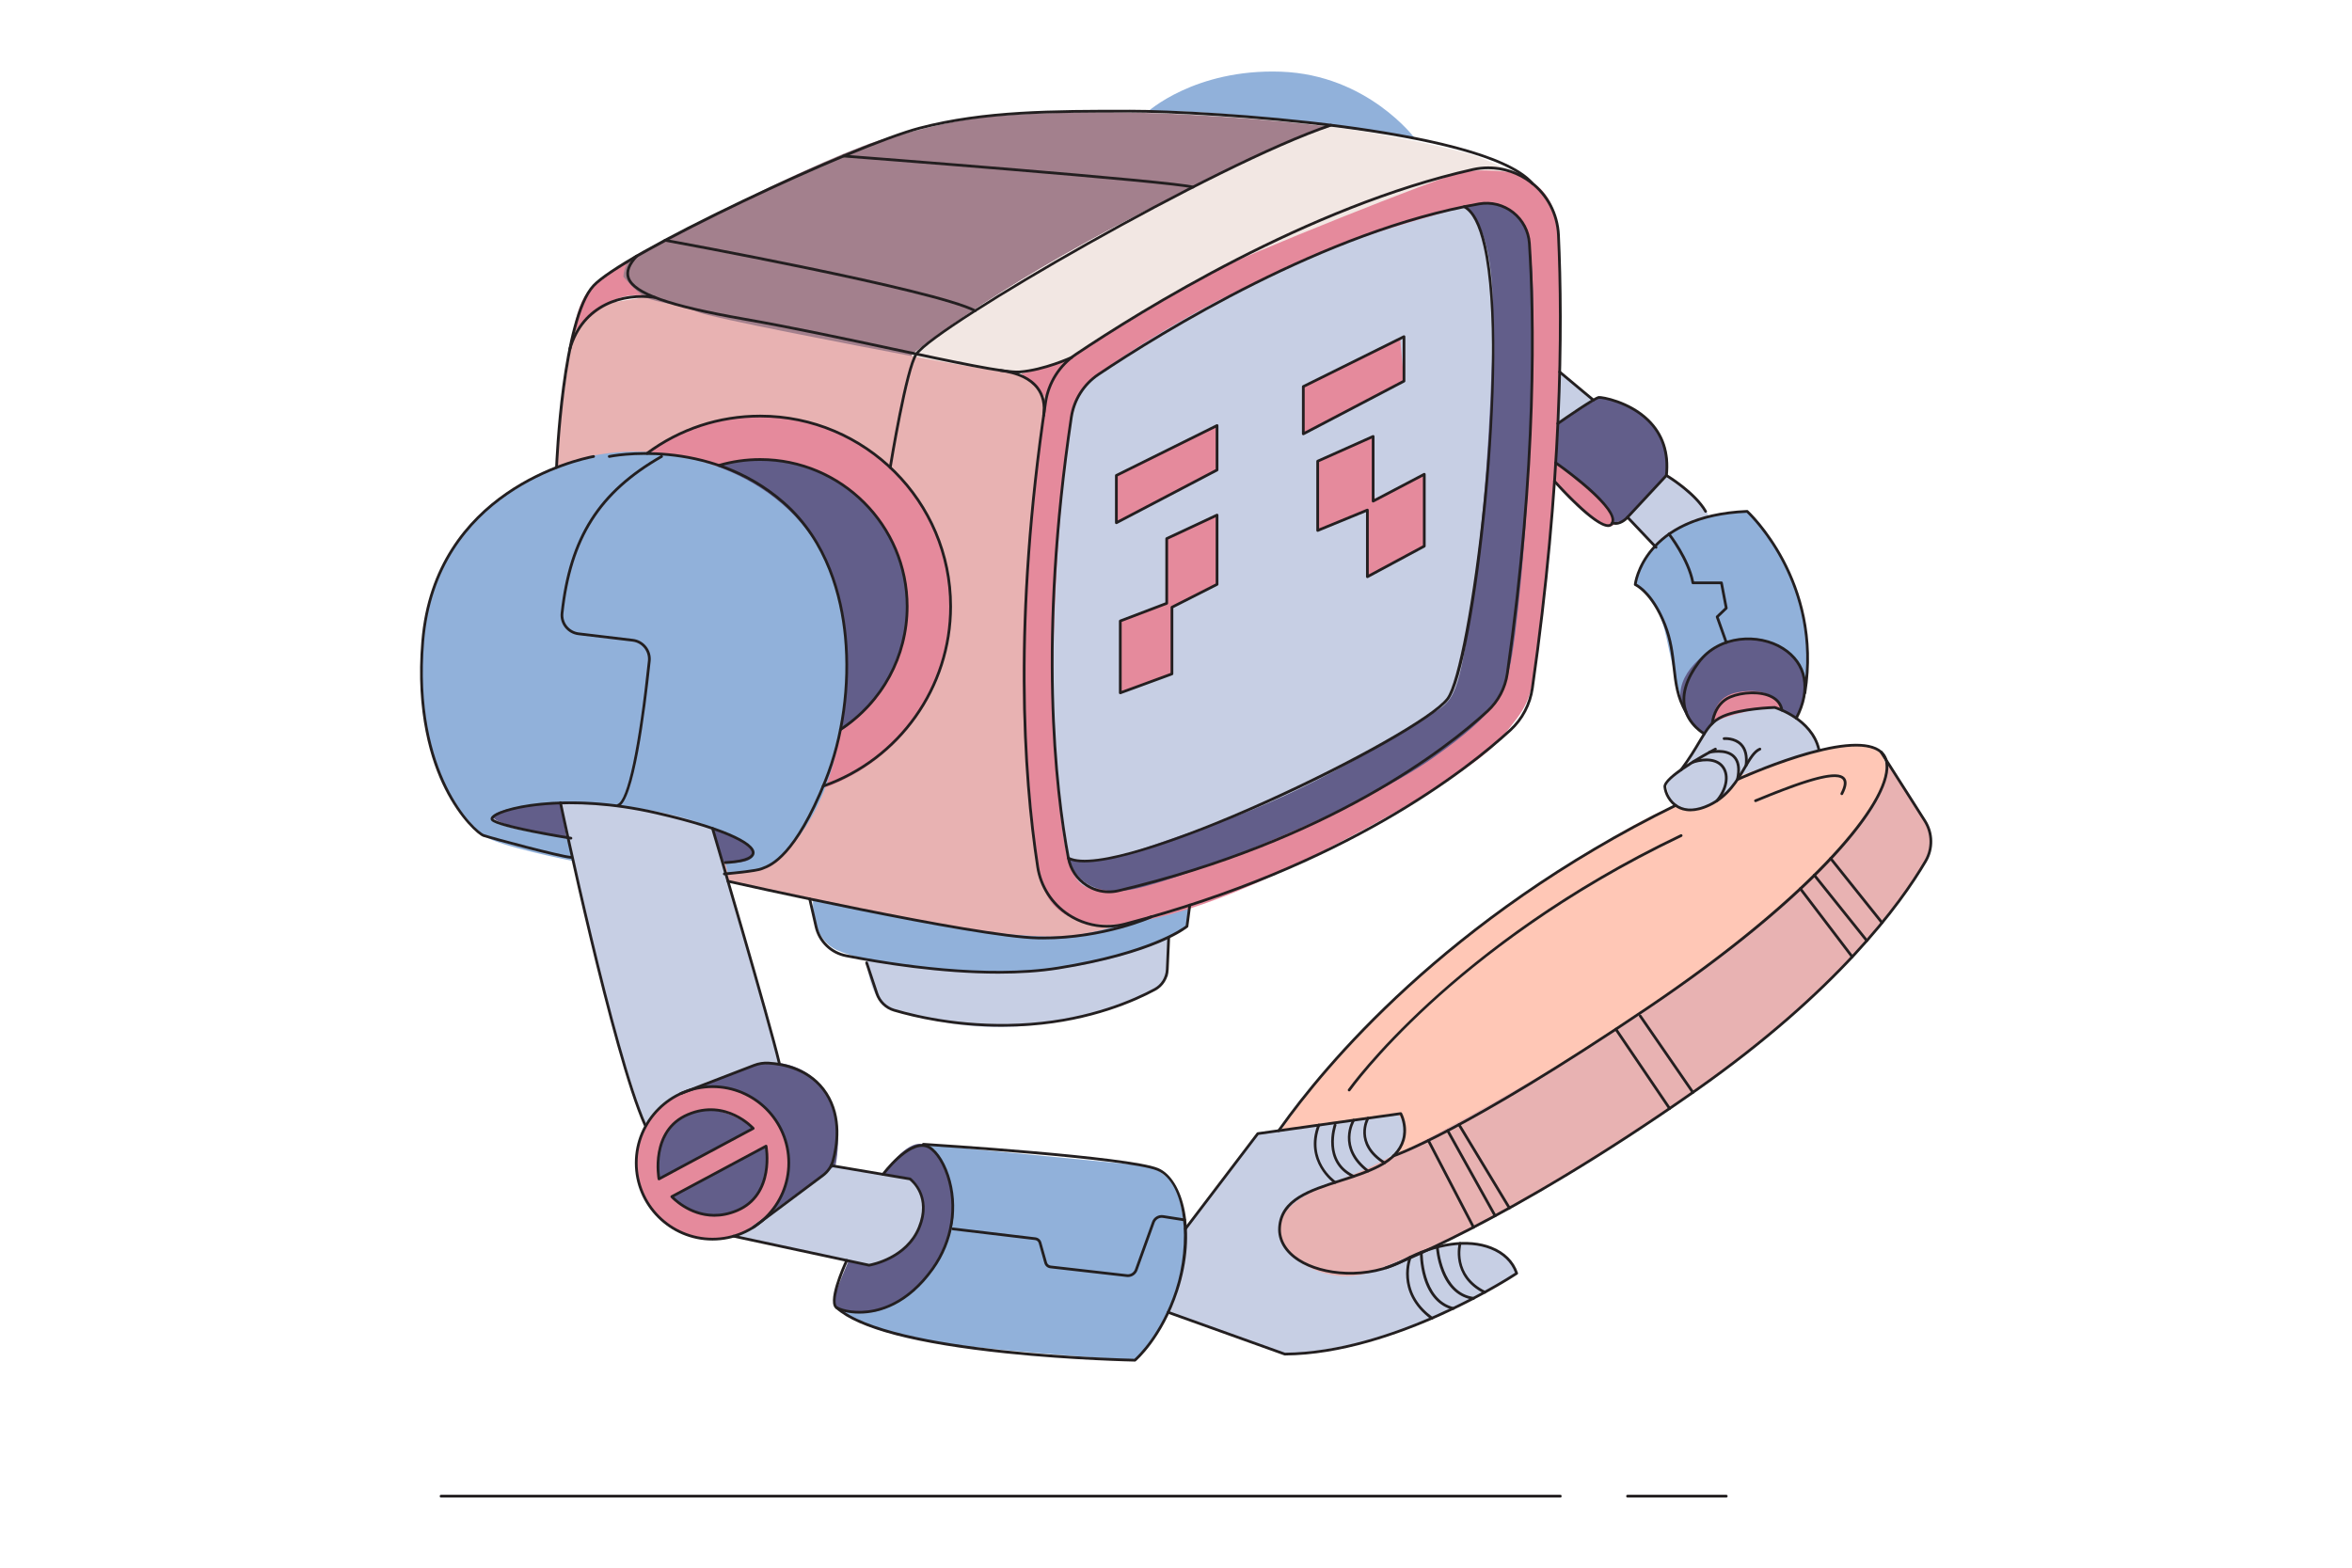 <svg xmlns="http://www.w3.org/2000/svg" viewBox="0 0 600 400" id="crypto-trading-bot"><path fill="#91B1DA" d="M417.15,149.157c0,0,5.403,1.246,7.996,13.688c2.592,12.441,4.418,17.665,4.418,17.665l31.102-5.408      c0,0,2.558-13.938-3.802-27.946c-6.36-14.009-11.164-16.677-11.164-16.677S421.82,130.034,417.15,149.157z"></path><path fill="#625E8A" d="M435.104,187.218c0,0-4.658-1.288-6.242-8.064c-1.584-6.776,5.966-13.944,13.805-15.855      c7.838-1.911,15.518,2.485,17.126,8.181c1.607,5.696-1.556,11.773-1.556,11.773L435.104,187.218z"></path><path fill="#91B1DA" d="M235.546,291.971l-21.778,41.95c0,0,5.66,6.118,25.957,8.752c20.297,2.633,49.789,4.387,49.789,4.387      s8.17-7.828,11.423-20.369c3.253-12.54-0.553-23.469-1.788-24.999c-1.235-1.531-5.419-4.093-5.419-4.093L235.546,291.971z"></path><path fill="#625E8A" d="M178.219,277.262c0.562,0.215,17.728,32.764,17.728,32.764l16.874-11.23c0,0,3.388-11.773-2.652-20.668      c-6.041-8.895-16.573-6.893-16.573-6.893L178.219,277.262z"></path><path fill="#E58A9C" d="M200.83,300.586c-2.143,10.529-12.416,17.329-22.945,15.187c-10.53-2.142-17.33-12.415-15.188-22.944      c2.143-10.53,12.415-17.33,22.945-15.188C196.172,279.783,202.972,290.056,200.83,300.586z"></path><path fill="#E8B2B2" d="M355.48,294.93l125.897-100.666c0,0,11.311,15.9,11.193,18.934c-0.118,3.033-0.418,6.486-6.442,14.359      c-6.023,7.872-18.87,26.146-57.266,53.257c-38.396,27.11-63.565,37.747-63.565,37.747l-27.256,11.165l-16.951-11.555      l2.668-12.025l15.129-5.995L355.48,294.93z"></path><path fill="#C7CFE4" d="M221.082,244.795c0,0,0.361,11.3,7.009,12.964c6.647,1.665,21.019,6.726,40.331,2.985      c19.314-3.741,25.986-7.575,27.227-9.012c1.239-1.437,2.35-2.734,2.35-2.734l0.133-9.659L221.082,244.795z"></path><path fill="#91B1DA" d="M207.431,229.376c0,0-0.979,10.026,6.337,13.156c7.314,3.13,23.603,5.726,44.227,5.539      c20.624-0.186,38.108-7.442,40.137-8.732c2.027-1.289,4.67-2.984,4.67-2.984l0.714-5.404L207.431,229.376z"></path><path fill="#E8B2B2" d="M155.43,77.284c-4.67,2.94-8.091,3.021-9.076,7.397c-0.986,4.377-3.652,23.546-3.882,26.672      c-0.229,3.126-0.5,7.905-0.5,7.905l43.748,105.599c0,0,48.855,11.221,64.651,12.848c15.795,1.628,19.05,1.29,22.991,1.019      c3.942-0.271,12.427-2.688,12.427-2.688l-19.055-134.637c0,0-2.686-5.359-9.317-6.494c-6.631-1.134-87.738-17.62-87.738-17.62      l-3.816-1.686L155.43,77.284z"></path><path fill="#E58A9C" d="M307.811,70.301c0,0-31.43,18.143-36.204,22.483c-4.774,4.34-5.791,14.615-6.953,25.298      c-1.161,10.683-5.999,45.852-2.766,75.448c3.232,29.597,1.701,37.461,13.44,41.35c11.739,3.89,34.856-4.268,54.338-13.827      c19.48-9.561,46.472-24.374,53.2-32.604c6.729-8.229,7.742-9.116,9.379-22.655c1.636-13.54,4.891-41.544,5.336-61.332      c0.445-19.787,0.862-33.442-0.014-44.517c-0.875-11.074-6.027-13.929-13.235-16.504c-7.208-2.575-26.023,4.41-32.79,6.957      C344.775,52.945,317.204,64.806,307.811,70.301z"></path><path fill="#C7CFE4" d="M322.534,71.111c-19.9,8.446-42.536,23.743-44.673,26.361c-2.138,2.618-4.4,4.574-6.069,19.92      c-1.669,15.346-4.213,49.822-2.585,74.481c1.629,24.659,3.2,34.347,9.664,34.87c6.465,0.523,95.21-42.176,97.955-50.431      c2.745-8.256,8.971-104.504,7.192-110.97c-1.779-6.466-6.54-13.383-8.511-12.995C373.538,52.737,337.543,61.997,322.534,71.111z      "></path><circle cx="193.723" cy="155.051" r="48.889" fill="#E58A9C"></circle><circle cx="193.723" cy="155.051" r="37.658" fill="#625E8A"></circle><path fill="#91B1DA" d="M126.645,127.907c-17.196,14.147-20.875,32.82-18.615,53.052c2.261,20.23,12.045,29.57,15.38,32.238      c3.335,2.669,22.81,6.499,22.81,6.499l-0.573-5.832c0,0-19.346-2.445-19.79-4.669c-0.445-2.224,10.768-4.817,19.512-4.386      c8.745,0.431,36.93,5.992,42.619,9.08c5.689,3.088,6.579,5.312-2.982,6.201l0.716,2.891c0,0,8.933-0.46,11.668-2.891      c2.734-2.431,17.262-13.032,18.606-48.919c1.34-35.755-21.918-51.032-43.465-54.98      C150.982,112.245,135.216,121.11,126.645,127.907z"></path><path fill="#625E8A" d="M144.533 213.643l-1.557-8.796c0 0-15.564.79-17.121 3.236C124.299 210.529 144.533 213.643 144.533 213.643zM181.764 211.366l2.562 8.725c0 0 7.624.711 7.819-2.091C192.342 215.199 181.764 211.366 181.764 211.366z"></path><path fill="#C7CFE4" d="M142.977,204.847c0,0,7,33.372,11.839,50.809c4.839,17.436,9.732,31.366,9.732,31.366      s2.73-5.533,9.121-7.995c6.391-2.461,19.927-7.792,19.927-7.792h5.195l-17.026-59.868      C181.764,211.366,169.971,204.965,142.977,204.847z"></path><path fill="#625E8A" d="M168.104 300.809l24.042-12.897c0 0-8.784-7.538-16.636-3.547C167.659 288.356 167.438 297.251 168.104 300.809zM171.377 305.326l24.046-12.889c0 0 2.497 11.36-6.11 15.799C179 313.553 171.377 305.326 171.377 305.326zM225.474 299.366c0 0 5.69-8.673 10.072-7.396 4.382 1.277 11.07 14.168 5.836 25.289-5.234 11.121-13.989 17.718-20.3 17.578-6.311-.14-8.798-1.043-8.262-3.563.535-2.521 3.189-8.452 3.189-8.452L225.474 299.366z"></path><path fill="#C7CFE4" d="M302.395,313.553l18.473-24.307l36.468-5.115c0,0,3.938,5.68-0.7,9.476      c-4.637,3.796-12.942,6.535-18.594,8.929c-5.652,2.395-13.936,6.992-11.219,13.64c2.717,6.647,13.572,12.098,23.824,8.074      c10.252-4.024,17.652-8.344,26.18-6.775c8.526,1.568,10.083,7.417,10.083,7.417s-12.127,8.061-27.855,14.003      c-15.728,5.942-31.293,6.61-31.293,6.61l-29.63-10.618C298.131,334.886,303.267,323.407,302.395,313.553z"></path><path fill="#FFC7B6" d="M326.733,288.499c0,0,18.388-29.074,54.181-54.634c35.791-25.56,46.545-28.37,46.545-28.37      s3.033,2.366,8.592-0.08c5.56-2.446,7.797-7.49,7.797-7.49s24.283-9.544,32.369-7.587c8.088,1.957,5.198,10.962-3.723,22.423      c-8.92,11.461-34.747,34.91-67.52,54.556c-32.772,19.646-49.494,27.613-49.494,27.613s2.969-3.843,2.856-6.431      c-0.112-2.589-1.892-4.368-1.892-4.368L326.733,288.499z"></path><path fill="#C7CFE4" d="M437.988,183.615c-4.241,2.907-7.469,11.683-7.469,11.683l-5.373,4.349c0,0-0.068,5.855,4.418,6.701      c4.485,0.846,8.023-1.08,10.257-3.453c2.233-2.372,4.026-4.97,4.026-4.97s12.6-4.426,15.425-5.193      c2.825-0.768,4.709-1.236,4.709-1.236s-2.082-6.195-5.744-8.244c-3.662-2.048-5.509-2.741-5.509-2.741      S442.23,180.707,437.988,183.615z"></path><path fill="#E58A9C" d="M436.853,184.564c-0.018,0.018-0.246-6.397,5.814-7.783c6.06-1.386,10.729,0.394,11.841,4.174      c0,0-3.781-1.037-6.672-0.074C444.945,181.845,439.976,182.618,436.853,184.564z"></path><path fill="#C7CFE4" d="M415.188,131.981l7.077,7.169c0,0,4.816-3.541,7.3-5.105c2.484-1.565,6.556-2.064,6.556-2.064      s-1.629-3.343-4.679-5.882c-3.05-2.538-6.337-4.791-6.337-4.791L415.188,131.981z"></path><path fill="#E58A9C" d="M396.861,118.082l-0.309,4.706c0,0,6.899,8.173,10.277,9.749c3.378,1.577,7.289,3.942,2.912-3.283      C405.365,122.029,396.861,118.082,396.861,118.082z"></path><path fill="#625E8A" d="M397.403,108.07l-0.542,10.012c0,0,9.193,7.045,12.073,9.943c2.879,2.898,2.753,5.355,2.753,5.355      l2.61-0.612l10.807-11.46c0,0,2.009-6.74-3.862-13.238c-5.871-6.499-13.375-6.666-13.375-6.666L397.403,108.07z"></path><polygon fill="#C7CFE4" points="397.87 94.904 397.403 108.07 406.83 102.064"></polygon><polygon fill="#E58A9C" points="332.477 98.629 332.477 110.701 358.159 97.237 357.189 86.378"></polygon><polygon fill="#E58A9C" points="310.472 108.576 284.789 121.309 284.789 133.381 310.472 119.916"></polygon><polygon fill="#E58A9C" points="297.631 137.428 297.631 153.938 285.789 158.44 285.789 176.781 298.965 171.949 298.965 154.939 310.472 149.102 310.472 131.424"></polygon><path fill="#E58A9C" d="M336.147,117.67v17.679l12.678-5.204v17.011l14.515-7.809v-18.341c0,0-11.86,5.861-12.452,6.359      c-0.594,0.498-0.594-16.012-0.594-16.012L336.147,117.67z"></path><path fill="#625E8A" d="M373.538,52.737c0,0,7.917,2.826,7.294,30.374c-0.623,27.548-2.121,47.589-5.582,72.383      c-3.462,24.794-4.947,23.385-11.911,27.766c-6.964,4.381-29.031,18.572-52.867,26.727c-23.835,8.155-31.532,11.617-37.919,8.971      c0,0,2.285,11.105,17.184,7.787c14.898-3.318,58.037-20.861,75.604-33.214c17.566-12.353,18.086-16.8,19.717-23.026      c1.63-6.227,4.719-36.918,5.285-59.15c0.565-22.232,1.491-37.599-0.192-49.262C388.466,50.428,378.961,51.518,373.538,52.737z"></path><path fill="#E58A9C" d="M273.362 91.211c-4.975 1.896-13.256 3.693-13.256 3.693s6.271 6.145 6.628 6.494.305-3.022 2.314-5.094C271.058 94.233 273.362 91.211 273.362 91.211zM167.02 75.863c0 0-6.438-1.951-11.59 1.421s-9.076 7.397-9.076 7.397.803-8.404 5.073-11.795c4.27-3.391 10.981-7.543 10.981-7.543S155.04 69.945 167.02 75.863z"></path><path fill="#A3808D" d="M291.516,54.152c39.791-20.338,46.888-21.933,46.892-21.934c-13.561-1.62-39.136-3.891-62.237-3.55      c-28.465,0.42-32.768,2.222-49.037,6.319c-16.268,4.099-63.716,29.426-64.338,29.777c-0.621,0.352-3.363,1.285-3.788,5.814      c0,0,3.094,3.921,5.743,5.299c2.651,1.378,9.58,1.957,13.157,3.692c3.052,1.481,43.127,9.111,54.816,11.317      c-0.081-0.231-0.134-0.378-0.134-0.378S251.713,74.497,291.516,54.152z"></path><path fill="#F2E7E3" d="M257.775,95.185c3.657,0.396,4.61-0.227,7.848-1.291c3.236-1.064,3.656-0.714,7.656-2.941      c4-2.228,21.35-14.228,33.421-20.372c12.071-6.144,60.419-25.209,65.648-26.521c5.23-1.312,13.739,0,13.739,0      s-3.915-2.048-8.786-3.969c-4.87-1.921-22.697-5.481-31.57-6.889c-1.673-0.266-4.175-0.606-7.324-0.982      c-0.004,0.001-7.101,1.596-46.892,21.934c-39.803,20.345-58.927,36.358-58.927,36.358s0.053,0.147,0.134,0.378      c2.008,0.379,3.202,0.603,3.202,0.603S254.119,94.789,257.775,95.185z"></path><path fill="#91B1DA" d="M292.627,28.635c0,0,12.063-11.127,34.161-10.344c22.097,0.784,34.16,17.009,34.16,17.009      S308.638,26.854,292.627,28.635z"></path><path fill="#C7CFE4" d="M212.82,297.599l-24.732,18.019l33.605,7.205c0,0,11.854-2.205,13.376-11.331      c1.522-9.126-2.925-10.683-2.925-10.683L212.82,297.599z"></path><path fill="#231F20" d="M145.646,219.106c-0.009,0-0.018,0-0.027-0.001c-2.973-0.229-20.579-4.996-22.319-5.576    c-1.306-0.435-5.984-4.566-9.819-12.211c-3.571-7.117-7.509-19.442-5.984-37.737c3.215-38.576,39.715-46.66,43.866-47.455    c0.188-0.033,0.373,0.089,0.409,0.278s-0.088,0.373-0.278,0.409c-4.098,0.784-40.128,8.765-43.3,46.826    c-2.821,33.86,13.082,48.478,15.327,49.226c2.181,0.727,19.354,5.327,22.153,5.543c0.192,0.015,0.337,0.183,0.321,0.376    C145.98,218.968,145.827,219.106,145.646,219.106z"></path><path fill="#231F20" d="M185.004,220.44c-0.186,0-0.34-0.145-0.35-0.332c-0.01-0.192,0.139-0.357,0.332-0.367    c6.173-0.313,6.771-1.692,6.807-2.107c0.137-1.561-4.856-5.396-24.434-9.877c-22.332-5.107-38.797-1.404-41.285,0.867    c-0.189,0.173-0.219,0.276-0.217,0.294c1.27,1.275,12.559,3.446,19.843,4.601c0.191,0.03,0.321,0.21,0.291,0.4    c-0.03,0.191-0.199,0.32-0.4,0.291c-1.878-0.298-18.397-2.961-20.205-4.768c-0.259-0.258-0.301-0.599-0.114-0.935    c1.355-2.452,18.5-6.866,42.244-1.433c15.901,3.639,25.237,7.608,24.975,10.62c-0.171,1.964-4.156,2.576-7.469,2.745    C185.016,220.44,185.01,220.44,185.004,220.44z"></path><path fill="#231F20" d="M184.781 223.331c-.181 0-.334-.138-.349-.32-.017-.192.127-.362.319-.378 2.749-.229 8.263-.797 9.453-1.307.099-.043.216-.088.352-.14 1.985-.757 8.025-3.062 15.693-22.129 4.397-10.934 6.243-24.257 5.063-36.553-.97-10.109-4.471-24.212-15.642-33.986-19.214-16.812-43.922-11.76-44.169-11.707-.182.045-.375-.08-.415-.269-.041-.188.079-.375.269-.415.25-.056 25.301-5.178 44.776 11.863 11.344 9.927 14.896 24.211 15.878 34.446 1.189 12.404-.673 25.848-5.11 36.882-7.783 19.351-14.038 21.737-16.094 22.521-.126.048-.234.089-.326.128-1.591.682-9.341 1.334-9.67 1.361C184.801 223.331 184.791 223.331 184.781 223.331zM164.547 287.371c-.134 0-.262-.077-.319-.207-8.149-18.279-21.46-81.645-21.594-82.283-.039-.188.082-.374.271-.414.184-.041.373.082.414.271.133.637 13.428 63.93 21.547 82.141.079.177 0 .384-.177.462C164.644 287.361 164.595 287.371 164.547 287.371z"></path><path fill="#231F20" d="M198.79 271.584c-.159 0-.303-.108-.341-.27-2.416-10.322-16.875-59.355-17.021-59.85-.055-.185.052-.38.237-.435.187-.054.38.053.435.237.146.494 14.61 49.546 17.031 59.887.044.188-.073.377-.261.421C198.843 271.581 198.816 271.584 198.79 271.584zM181.764 316.524c-10.922 0-19.807-8.885-19.807-19.806 0-10.922 8.885-19.807 19.807-19.807s19.807 8.885 19.807 19.807C201.57 307.64 192.686 316.524 181.764 316.524zM181.764 277.611c-10.536 0-19.107 8.571-19.107 19.107 0 10.535 8.571 19.106 19.107 19.106s19.107-8.571 19.107-19.106C200.871 286.183 192.3 277.611 181.764 277.611z"></path><path fill="#231F20" d="M192.146,313.52c-0.106,0-0.212-0.048-0.28-0.141c-0.116-0.154-0.084-0.374,0.071-0.489l17.779-13.27    c1.183-0.884,2.048-2.129,2.436-3.508c1.045-3.723,2.221-10.867-1.648-16.896c-3.918-6.105-10.739-7.393-14.458-7.616    c-1.219-0.078-2.419,0.114-3.567,0.557l-18.684,7.196c-0.184,0.072-0.385-0.021-0.452-0.2c-0.07-0.181,0.02-0.383,0.2-0.452    l18.684-7.196c1.242-0.479,2.552-0.681,3.861-0.604c3.851,0.232,10.92,1.571,15.006,7.937c4.017,6.26,2.81,13.629,1.732,17.465    c-0.43,1.526-1.385,2.904-2.691,3.879l-17.779,13.27C192.292,313.497,192.219,313.52,192.146,313.52z"></path><path fill="#231F20" d="M168.104 301.158c-.051 0-.103-.011-.149-.033-.101-.047-.172-.14-.194-.248-.024-.126-2.378-12.616 7.614-16.835 9.959-4.206 16.965 3.559 17.034 3.638.07.08.101.188.082.293-.02.105-.085.196-.18.247l-24.042 12.897C168.218 301.145 168.16 301.158 168.104 301.158zM181.294 283.496c-1.731 0-3.625.337-5.648 1.19-8.391 3.544-7.583 13.313-7.273 15.581l23.198-12.445C190.49 286.771 186.692 283.496 181.294 283.496zM182.23 310.448c-6.711 0-11.062-4.828-11.116-4.891-.07-.08-.101-.188-.082-.294.02-.104.085-.195.18-.246l24.046-12.889c.096-.052.215-.056.314-.008.101.048.172.14.194.248.024.126 2.374 12.617-7.619 16.832C186.028 310.096 184.043 310.448 182.23 310.448zM171.952 305.415c1.426 1.389 7.59 6.657 15.924 3.142 8.392-3.54 7.587-13.311 7.277-15.578L171.952 305.415zM221.693 323.172c-.024 0-.049-.002-.073-.008l-34.549-7.407c-.189-.04-.31-.227-.269-.415.04-.188.227-.312.415-.269l34.483 7.393c.807-.142 9.389-1.824 12.472-9.428 3.037-7.493-1.541-11.406-2.172-11.898l-20.039-3.393c-.19-.032-.318-.213-.286-.403.031-.19.202-.331.403-.286l20.124 3.406c.053.009.104.03.147.062.059.043 5.869 4.392 2.471 12.776-3.372 8.315-12.979 9.853-13.076 9.866C221.729 323.171 221.711 323.172 221.693 323.172z"></path><path fill="#231F20" d="M219.216,335.173c-2.788,0-4.908-0.64-5.858-1.146c-2.66-1.418,1.479-10.72,2.335-12.57    c0.08-0.175,0.291-0.252,0.465-0.17c0.175,0.081,0.251,0.289,0.17,0.465c-1.875,4.052-4.25,10.8-2.64,11.658    c2.581,1.377,14.216,3.734,23.953-9.9c4.966-6.952,6.388-15.727,3.803-23.474c-1.45-4.345-3.646-6.778-5.18-7.264    c-4.372-1.39-10.66,6.994-10.723,7.08c-0.115,0.155-0.335,0.186-0.49,0.072c-0.154-0.115-0.188-0.335-0.072-0.49    c0.269-0.361,6.647-8.869,11.496-7.33c2.078,0.658,4.289,3.685,5.633,7.71c2.655,7.959,1.198,16.969-3.896,24.102    C231.712,333.015,224.338,335.172,219.216,335.173z"></path><path fill="#231F20" d="M289.514,347.409c-0.002,0-0.004,0-0.006,0c-0.156-0.003-15.75-0.299-32.835-2.086    c-22.99-2.405-37.586-6.222-43.382-11.343c-0.146-0.128-0.159-0.35-0.031-0.494s0.35-0.159,0.494-0.031    c13.281,11.734,72.383,13.182,75.632,13.252c0.829-0.739,6.809-6.357,10.469-17.545c3.886-11.874,2.705-27.431-4.691-30.477    c-7.422-3.056-59.118-6.333-59.639-6.365c-0.193-0.013-0.34-0.179-0.328-0.371s0.169-0.321,0.371-0.328    c2.134,0.135,52.334,3.318,59.861,6.418c6.397,2.634,10.062,16.152,5.092,31.34c-3.987,12.186-10.715,17.894-10.783,17.949    C289.675,347.381,289.596,347.409,289.514,347.409z"></path><path fill="#231F20" d="M287.725 325.84c-.1 0-.199-.006-.3-.018l-19.483-2.218c-.726-.083-1.323-.591-1.522-1.295l-1.44-5.113c-.12-.426-.482-.735-.923-.788l-21.034-2.508c-.192-.023-.329-.197-.307-.389.022-.192.207-.337.389-.307l21.035 2.508c.723.087 1.316.595 1.514 1.294l1.44 5.113c.121.429.485.738.929.789l19.482 2.218c.89.098 1.718-.417 2.02-1.255l4.364-12.117c.424-1.178 1.621-1.893 2.867-1.698l5.478.858c.191.03.322.209.292.399-.03.191-.212.321-.399.292l-5.479-.858c-.919-.145-1.79.382-2.101 1.243l-4.364 12.117C289.804 325.159 288.819 325.84 287.725 325.84zM327.761 345.854c-.04 0-.08-.007-.118-.021l-29.763-10.666c-.182-.064-.276-.266-.211-.447.064-.182.264-.281.447-.211l29.704 10.645c26.947-.237 55.825-18.558 58.668-20.405-.995-2.706-3.146-4.777-6.234-6-5.791-2.29-13.92-1.152-21.745 3.049-9.699 5.207-21.341 3.892-27.377.012-3.477-2.234-5.271-5.311-5.056-8.661.476-7.348 7.886-9.713 15.73-12.218 3.447-1.101 7.012-2.238 10.027-3.837 3.105-1.646 5.062-3.752 5.814-6.26.877-2.925-.168-5.567-.516-6.32l-36.074 5.06-18.386 24.192c-.116.154-.336.185-.49.066-.153-.116-.184-.336-.066-.49l18.473-24.307c.056-.073.139-.122.229-.135l36.468-5.115c.146-.021.285.052.355.178.074.135 1.795 3.33.68 7.062-.806 2.698-2.878 4.948-6.159 6.688-3.071 1.627-6.666 2.774-10.143 3.885-7.611 2.43-14.8 4.725-15.244 11.596-.2 3.086 1.482 5.937 4.735 8.027 5.866 3.771 17.207 5.038 26.666-.04 8.006-4.298 16.354-5.451 22.335-3.082 3.383 1.339 5.71 3.649 6.729 6.682.05.149-.006.314-.138.402-.305.204-30.88 20.451-59.34 20.672C327.763 345.854 327.762 345.854 327.761 345.854z"></path><path fill="#231F20" d="M340.584 302.041c-.069 0-.139-.02-.199-.062-.079-.055-7.894-5.596-4.273-15.043.07-.182.274-.269.452-.202.181.069.271.271.202.452-3.421 8.926 3.712 14.005 4.018 14.217.159.11.198.328.089.487C340.804 301.988 340.694 302.041 340.584 302.041zM345.318 300.5c-.05 0-.101-.01-.149-.033-8.205-3.86-4.949-13.426-4.915-13.521.064-.181.261-.278.446-.214.182.064.278.264.214.446-.008.022-.798 2.312-.618 5.014.238 3.568 1.979 6.14 5.172 7.643.175.082.25.29.167.466C345.575 300.426 345.449 300.5 345.318 300.5zM348.971 299.145c-.074 0-.148-.022-.212-.071-8.076-6.136-3.783-13.367-3.739-13.439.101-.167.315-.216.481-.116.164.101.217.316.116.481-.167.273-3.997 6.771 3.565 12.518.153.116.184.336.066.49C349.181 299.098 349.076 299.145 348.971 299.145zM353.188 297.057c-.064 0-.129-.017-.187-.054-8.117-5.111-4.373-11.807-4.334-11.873.097-.168.31-.226.478-.128.167.096.225.31.129.478-.145.25-3.435 6.187 4.101 10.932.163.103.213.318.109.482C353.418 296.999 353.305 297.057 353.188 297.057zM365.297 336.706c-.072 0-.145-.021-.207-.067-4.839-3.54-6.121-7.699-6.345-10.565-.242-3.107.654-5.35.692-5.443.073-.18.278-.266.456-.192.179.073.265.277.192.456-.009.021-.878 2.207-.641 5.157.317 3.942 2.355 7.314 6.059 10.023.155.114.189.333.075.489C365.511 336.657 365.404 336.706 365.297 336.706zM370.748 334.216c-.027 0-.056-.003-.084-.01-3.553-.88-6.14-3.713-7.481-8.193-1-3.342-.963-6.375-.96-6.503.003-.193.172-.318.355-.344.193.003.348.162.344.355-.002.12-.099 12.021 7.91 14.005.188.047.302.236.256.424C371.048 334.109 370.905 334.216 370.748 334.216zM375.909 331.624c-.015 0-.029-.001-.045-.003-3.631-.471-6.437-2.956-8.112-7.186-1.25-3.153-1.434-6.12-1.441-6.244-.011-.193.137-.358.329-.37.174-.012.359.137.37.329.007.117.78 11.717 8.944 12.777.191.024.327.2.302.392C376.233 331.496 376.083 331.624 375.909 331.624zM378.787 330.075c-.052 0-.104-.011-.154-.035-8.724-4.292-6.525-12.787-6.502-12.872.052-.187.241-.293.43-.246.187.051.296.243.246.43-.088.326-2.062 8.027 6.135 12.06.174.086.245.296.16.469C379.04 330.004 378.916 330.075 378.787 330.075zM431.213 207.004c-1.476 0-2.599-.4-3.405-.865-2.164-1.248-3.303-3.656-3.445-5.364-.23-2.759 10.856-8.777 13.081-9.956.171-.089.382-.025.474.146.09.171.025.383-.146.474-4.993 2.645-12.86 7.503-12.712 9.278.128 1.533 1.152 3.693 3.099 4.816 2.037 1.176 4.644 1.031 7.743-.434 4.667-2.204 7.029-6.238 8.928-9.48 1.361-2.324 2.436-4.16 3.983-4.812.176-.072.383.008.458.187.075.178-.008.383-.187.458-1.333.562-2.407 2.397-3.65 4.521-1.947 3.325-4.37 7.464-9.233 9.76C434.221 206.666 432.568 207.004 431.213 207.004z"></path><path fill="#231F20" d="M428.862,196.764c-0.072,0-0.146-0.022-0.208-0.068c-0.155-0.115-0.188-0.334-0.073-0.489    c2.138-2.885,3.53-5.232,4.648-7.118c1.983-3.345,3.181-5.364,6.242-6.676c4.678-2.005,12.899-2.243,13.248-2.252    c0.038-0.004,0.069,0.003,0.104,0.013c0.096,0.027,9.558,2.818,11.497,10.873c0.046,0.188-0.07,0.377-0.258,0.422    c-0.193,0.048-0.378-0.071-0.422-0.258c-1.772-7.357-10.227-10.122-10.959-10.349c-0.738,0.024-8.577,0.326-12.936,2.193    c-2.851,1.223-4.005,3.168-5.915,6.391c-1.127,1.899-2.529,4.264-4.688,7.177C429.075,196.715,428.969,196.764,428.862,196.764z"></path><path fill="#231F20" d="M437.995,204.663c-0.079,0-0.158-0.026-0.224-0.08c-0.148-0.124-0.169-0.345-0.046-0.493    c2.309-2.775,2.958-6.002,1.617-8.029c-1.227-1.854-3.919-2.322-7.379-1.281c-0.187,0.059-0.381-0.05-0.436-0.234    c-0.056-0.185,0.049-0.38,0.234-0.436c3.78-1.136,6.755-0.564,8.164,1.564c1.513,2.287,0.845,5.849-1.662,8.863    C438.195,204.62,438.096,204.663,437.995,204.663z"></path><path fill="#231F20" d="M355.48,295.279c-0.147,0.001-0.285-0.094-0.333-0.242c-0.06-0.184,0.042-0.381,0.226-0.44    c0.17-0.055,17.509-5.839,64.695-37.661c18.711-12.62,34.426-25.357,45.444-36.837c9.655-10.059,15.159-18.566,15.498-23.955    c0.111-1.757-0.355-3.104-1.385-4.006c-7.085-6.205-35.967,6.941-36.257,7.075c-0.121,0.056-0.263,0.037-0.366-0.046    c-0.104-0.084-0.15-0.219-0.122-0.349c0.578-2.581,0.3-4.451-0.826-5.557c-1.938-1.904-5.812-0.99-5.852-0.98    c-0.193,0.049-0.377-0.069-0.423-0.257s0.069-0.377,0.257-0.423c0.173-0.043,4.288-1.016,6.506,1.159    c1.205,1.182,1.594,3.042,1.156,5.535c4.402-1.965,29.476-12.738,36.388-6.686c1.202,1.053,1.748,2.593,1.623,4.577    c-0.655,10.406-19.849,33.405-61.251,61.328c-47.302,31.901-64.701,37.692-64.871,37.747    C355.552,295.274,355.516,295.279,355.48,295.279z"></path><path fill="#231F20" d="M445.423 195.647c-.014 0-.028 0-.043-.002-.191-.024-.328-.199-.305-.391.28-2.262-.119-3.965-1.185-5.062-1.549-1.595-4.009-1.388-4.037-1.382-.19.019-.362-.125-.381-.316-.018-.192.123-.362.315-.381.119-.011 2.823-.242 4.604 1.592 1.222 1.257 1.685 3.153 1.378 5.636C445.748 195.518 445.598 195.647 445.423 195.647zM326.192 288.849c-.172 0-.322-.126-.347-.301-.018-.122.031-.239.118-.314.066-.08.231-.314.499-.691 10.787-15.181 42.207-53.596 100.842-82.361.175-.085.383-.014.469.16.085.174.014.384-.16.469-58.491 28.695-89.823 67.001-100.58 82.139-.62.873-.62.873-.792.897C326.225 288.848 326.208 288.849 326.192 288.849z"></path><path fill="#231F20" d="M344.171 278.477c-.069 0-.14-.021-.201-.063-.158-.11-.196-.329-.085-.487.26-.37 26.64-37.309 84.827-65.045.174-.08.382-.009.467.166.083.174.009.383-.166.467-30.312 14.448-51.688 31.302-64.281 42.895-13.647 12.563-20.209 21.828-20.274 21.92C344.39 278.425 344.281 278.477 344.171 278.477zM447.836 204.663c-.137 0-.268-.081-.323-.216-.074-.178.011-.383.189-.457 14.398-5.975 21.018-7.595 22.854-5.604.784.852.655 2.258-.395 4.299-.089.171-.298.24-.472.151-.172-.089-.239-.3-.151-.472.887-1.725 1.056-2.903.503-3.504-2.003-2.17-12.846 1.948-22.072 5.776C447.926 204.655 447.881 204.663 447.836 204.663z"></path><path fill="#231F20" d="M353.559,323.843c-0.144,0-0.278-0.089-0.329-0.231c-0.065-0.182,0.029-0.383,0.211-0.447    c0.298-0.107,30.324-11.065,79.074-45.323c35.865-25.202,51.98-47.326,58.395-58.271c1.818-3.104,1.748-6.919-0.185-9.96    l-11.163-17.548c-0.104-0.163-0.056-0.379,0.107-0.482c0.16-0.104,0.378-0.058,0.482,0.107l11.163,17.548    c2.075,3.263,2.15,7.358,0.198,10.688c-6.442,10.994-22.622,33.212-58.596,58.49c-48.838,34.32-78.942,45.303-79.24,45.409    C353.638,323.837,353.598,323.843,353.559,323.843z"></path><g><path fill="#231F20" d="M472.494,244.463c-0.105,0-0.21-0.047-0.278-0.138l-13.222-17.369c-0.117-0.153-0.088-0.373,0.066-0.49    s0.374-0.088,0.49,0.066l13.222,17.369c0.117,0.153,0.088,0.373-0.066,0.49C472.643,244.44,472.568,244.463,472.494,244.463z"></path></g><g><path fill="#231F20" d="M476.217,240.354c-0.103,0-0.204-0.045-0.273-0.131l-13.376-16.699c-0.12-0.15-0.097-0.371,0.055-0.492    c0.149-0.12,0.371-0.097,0.492,0.055l13.376,16.699c0.12,0.15,0.097,0.371-0.055,0.492    C476.371,240.33,476.294,240.354,476.217,240.354z"></path></g><g><path fill="#231F20" d="M480.104,235.778c-0.103,0-0.204-0.045-0.273-0.131l-13.103-16.395c-0.121-0.151-0.096-0.371,0.055-0.492    c0.149-0.12,0.371-0.096,0.492,0.055l13.103,16.395c0.121,0.151,0.096,0.371-0.055,0.492    C480.259,235.754,480.182,235.778,480.104,235.778z"></path></g><g><path fill="#231F20" d="M431.863,279.075c-0.111,0-0.221-0.053-0.288-0.151l-13.435-19.499c-0.109-0.159-0.069-0.377,0.09-0.486    c0.16-0.109,0.378-0.068,0.486,0.09l13.435,19.499c0.109,0.159,0.069,0.377-0.09,0.486    C432.001,279.056,431.932,279.075,431.863,279.075z"></path></g><g><path fill="#231F20" d="M425.92,283.187c-0.112,0-0.222-0.054-0.29-0.153l-13.713-20.237c-0.108-0.16-0.066-0.378,0.094-0.486    c0.16-0.104,0.377-0.066,0.486,0.094l13.713,20.237c0.108,0.16,0.066,0.378-0.094,0.486    C426.056,283.167,425.988,283.187,425.92,283.187z"></path></g><g><path fill="#231F20" d="M375.909,313.503c-0.126,0-0.248-0.068-0.311-0.188l-11.522-22.147c-0.089-0.171-0.022-0.383,0.149-0.472    c0.169-0.087,0.383-0.022,0.472,0.149l11.522,22.147c0.089,0.171,0.022,0.383-0.149,0.472    C376.02,313.49,375.964,313.503,375.909,313.503z"></path></g><g><path fill="#231F20" d="M381.414,310.582c-0.123,0-0.242-0.064-0.306-0.18l-12.101-21.733c-0.094-0.169-0.033-0.382,0.136-0.476    c0.17-0.095,0.383-0.033,0.476,0.136l12.101,21.733c0.094,0.169,0.033,0.382-0.136,0.476    C381.53,310.568,381.472,310.582,381.414,310.582z"></path></g><g><path fill="#231F20" d="M385.057,308.586c-0.118,0-0.233-0.06-0.3-0.169l-12.854-21.274c-0.1-0.165-0.047-0.38,0.119-0.48    c0.165-0.1,0.379-0.047,0.48,0.119l12.854,21.274c0.1,0.165,0.047,0.38-0.119,0.48    C385.181,308.57,385.118,308.586,385.057,308.586z"></path></g><g><path fill="#231F20" d="M436.828,184.914c-0.008,0-0.016,0-0.024-0.001c-0.192-0.013-0.338-0.18-0.325-0.372    c0.015-0.211,0.4-5.18,4.774-7.021c3.059-1.288,8.028-1.619,11.053,0.056c1.485,0.823,2.365,2.025,2.615,3.572    c0.03,0.19-0.099,0.37-0.29,0.401c-0.188,0.023-0.37-0.1-0.401-0.29c-0.214-1.324-0.975-2.357-2.263-3.071    c-2.838-1.573-7.539-1.247-10.442-0.023c-3.971,1.672-4.344,6.377-4.347,6.425C437.164,184.773,437.011,184.914,436.828,184.914z"></path></g><g><path fill="#231F20" d="M434.773,187.567c-0.057,0-0.114-0.014-0.167-0.042c-0.169-0.092-4.153-2.299-5.165-6.928    c-0.784-3.586,0.448-7.576,3.661-11.86c5.302-7.067,15.607-7.562,21.907-3.586c6.163,3.888,7.486,10.715,3.538,18.262    c-0.089,0.171-0.3,0.236-0.473,0.148c-0.172-0.09-0.237-0.302-0.148-0.473c3.762-7.189,2.531-13.674-3.291-17.346    c-6.035-3.807-15.903-3.345-20.973,3.414c-3.084,4.11-4.274,7.907-3.54,11.283c0.938,4.312,4.779,6.449,4.817,6.47    c0.17,0.093,0.232,0.305,0.141,0.475C435.018,187.502,434.897,187.567,434.773,187.567z"></path></g><g><path fill="#231F20" d="M430.092,181.955c-0.118,0-0.233-0.06-0.299-0.168c-2.229-3.663-2.657-7.459-3.111-11.478    c-0.386-3.42-0.785-6.957-2.299-10.795c-3.228-8.182-7.328-10.018-7.369-10.035c-0.141-0.061-0.227-0.205-0.212-0.356    c0.018-0.179,2.075-17.882,28.885-18.994c0.09,0.003,0.181,0.027,0.249,0.09c0.194,0.176,19.409,17.906,14.842,46.617    c-0.03,0.191-0.204,0.32-0.4,0.291c-0.191-0.03-0.321-0.21-0.291-0.4c4.336-27.252-13.008-44.457-14.517-45.893    c-24.384,1.072-27.696,16.049-28.037,18.122c0.973,0.521,4.571,2.872,7.501,10.301c1.549,3.925,1.953,7.509,2.345,10.974    c0.444,3.94,0.865,7.661,3.013,11.193c0.101,0.165,0.048,0.38-0.117,0.48C430.217,181.939,430.154,181.955,430.092,181.955z"></path></g><g><path fill="#231F20" d="M440.377,164.268c-0.144,0.001-0.278-0.089-0.33-0.232l-2.324-6.533c-0.046-0.13-0.012-0.274,0.088-0.37    l2.187-2.092l-1.143-5.979h-6.991c-0.17,0-0.314-0.121-0.345-0.288c-1.047-5.847-5.993-12.246-6.043-12.311    c-0.118-0.152-0.091-0.372,0.062-0.491c0.15-0.118,0.372-0.093,0.491,0.062c0.204,0.262,4.946,6.397,6.125,12.329h6.99    c0.168,0,0.312,0.119,0.344,0.284l1.233,6.449c0.022,0.116-0.016,0.236-0.102,0.318l-2.161,2.067l2.249,6.319    c0.064,0.182-0.03,0.382-0.213,0.447C440.455,164.262,440.416,164.268,440.377,164.268z"></path></g><g><path fill="#231F20" d="M422.453,139.998c-0.093,0-0.186-0.036-0.254-0.108l-7.266-7.667c-0.127-0.135-0.128-0.344-0.003-0.479    l9.917-10.673c0.112-0.121,0.295-0.147,0.437-0.062c0.299,0.18,7.346,4.435,10.124,9.297c0.096,0.168,0.038,0.382-0.13,0.478    c-0.166,0.095-0.381,0.039-0.478-0.13c-2.406-4.211-8.364-8.098-9.636-8.895l-9.498,10.222l7.04,7.428    c0.133,0.141,0.127,0.362-0.013,0.495C422.626,139.967,422.54,139.998,422.453,139.998z"></path></g><g><path fill="#231F20" d="M282.462,236.697c-3.56,0-7.079-1.029-10.099-3.013c-4.299-2.824-7.212-7.354-7.991-12.431    c-3.636-23.666-6.237-63.468,2.017-118.682c0.758-5.072,3.632-9.615,7.887-12.465l0,0c16.511-11.061,59.44-37.801,101.363-47.192    c5.295-1.188,10.802,0.021,15.107,3.309c4.308,3.289,6.922,8.285,7.172,13.705c1.102,23.856,0.84,63.294-6.662,115.698    c-0.602,4.198-2.636,8.074-5.729,10.914c-10.903,10.012-42.318,34.884-98.406,49.558    C285.587,236.5,284.021,236.697,282.462,236.697z M379.659,43.169c-1.288,0-2.584,0.142-3.868,0.43    c-41.807,9.365-84.647,36.052-101.127,47.091l0,0c-4.09,2.739-6.854,7.108-7.584,11.986c-8.239,55.127-5.645,94.854-2.017,118.473    c0.75,4.88,3.551,9.236,7.685,11.951c4.176,2.744,9.35,3.592,14.195,2.321c55.937-14.634,87.246-39.419,98.111-49.396    c2.974-2.73,4.93-6.459,5.508-10.498c7.494-52.35,7.756-91.74,6.656-115.565c-0.24-5.214-2.755-10.019-6.897-13.182    C387.224,44.414,383.48,43.169,379.659,43.169z M274.47,90.398h0.009H274.47z"></path></g><g><path fill="#231F20" d="M282.873,227.909c-2.072,0-4.103-0.599-5.892-1.761c-2.523-1.639-4.219-4.17-4.772-7.127    c-3.343-17.842-7.69-56.196,0.741-112.604c0.68-4.548,3.257-8.622,7.072-11.178l0,0c16.138-10.811,57.921-36.696,97.258-43.568    c3.146-0.55,6.404,0.268,8.924,2.25c2.521,1.982,4.087,4.952,4.295,8.148c1.178,18.097,2.014,56.427-5.629,109.815    c-0.539,3.762-2.361,7.235-5.134,9.781c-10.38,9.534-40.352,33.096-94.319,45.942C284.571,227.81,283.719,227.909,282.873,227.909    z M280.411,95.821c-3.65,2.446-6.118,6.346-6.77,10.699c-8.416,56.307-4.079,94.573-0.745,112.372    c0.519,2.768,2.104,5.136,4.466,6.669c2.358,1.532,5.16,2.018,7.893,1.365c53.809-12.808,83.668-36.279,94.009-45.776    c2.652-2.437,4.397-5.763,4.913-9.365c7.634-53.325,6.8-91.601,5.623-109.671c-0.195-2.998-1.663-5.783-4.028-7.644    c-2.363-1.857-5.416-2.628-8.37-2.11C338.195,59.21,296.513,85.035,280.411,95.821L280.411,95.821z"></path></g><g><path fill="#231F20" d="M276.596,220.044c-1.735,0-3.17-0.239-4.204-0.776c-0.172-0.089-0.238-0.3-0.149-0.472    c0.09-0.172,0.302-0.238,0.472-0.149c12.324,6.394,89.291-31.162,96.319-40.57c5.792-7.752,16.064-85.724,9.396-115.251    c-1.21-5.359-2.91-8.649-5.054-9.778c-0.171-0.09-0.236-0.302-0.146-0.473c0.09-0.172,0.303-0.235,0.473-0.146    c2.333,1.229,4.153,4.675,5.41,10.243c6.268,27.752-2.867,106.925-9.518,115.825c-3.536,4.733-24.011,16.384-46.612,26.524    C314.416,208.863,288.462,220.043,276.596,220.044z"></path></g><g><path fill="#231F20" d="M425.104,121.658c-0.012,0-0.024,0-0.037-0.002c-0.192-0.021-0.331-0.192-0.311-0.385    c0.604-5.649-0.954-10.314-4.631-13.865c-4.664-4.505-11.439-5.755-12.21-5.655c-0.79,0.113-6.744,4.112-10.312,6.606    c-0.157,0.108-0.376,0.072-0.487-0.087c-0.11-0.158-0.072-0.376,0.087-0.487c1.563-1.093,9.424-6.556,10.614-6.726    c0.835-0.104,7.872,1.09,12.795,5.845c3.84,3.709,5.469,8.568,4.84,14.443C425.434,121.525,425.281,121.658,425.104,121.658z"></path></g><g><path fill="#231F20" d="M410.248,134.467c-3.698,0-12.896-10.25-13.957-11.446c-0.128-0.145-0.115-0.366,0.029-0.494    c0.144-0.129,0.365-0.116,0.494,0.029c2.885,3.254,10.955,11.607,13.595,11.199c0.277-0.043,0.464-0.192,0.589-0.473    c1.366-3.066-9.886-11.805-14.337-14.913c-0.158-0.11-0.197-0.329-0.087-0.487c0.111-0.159,0.331-0.196,0.487-0.087    c1.687,1.178,16.424,11.625,14.575,15.772c-0.221,0.496-0.608,0.801-1.121,0.88C410.431,134.46,410.341,134.467,410.248,134.467z"></path></g><g><path fill="#231F20" d="M412.147,133.907c-0.303,0-0.617-0.045-0.938-0.149c-0.184-0.06-0.284-0.257-0.225-0.441    c0.06-0.184,0.258-0.283,0.441-0.225c1.804,0.586,3.48-1.319,3.497-1.339c0.127-0.146,0.348-0.162,0.493-0.036    c0.146,0.126,0.163,0.347,0.037,0.493C415.384,132.29,413.967,133.907,412.147,133.907z"></path></g><g><path fill="#231F20" d="M406.468,102.432c-0.079,0-0.159-0.026-0.225-0.081l-8.598-7.178c-0.148-0.124-0.168-0.345-0.044-0.493    c0.125-0.148,0.347-0.167,0.493-0.044l8.598,7.178c0.148,0.124,0.168,0.345,0.044,0.493    C406.667,102.39,406.567,102.432,406.468,102.432z"></path></g><g><path fill="#231F20" d="M284.789,133.73c-0.062,0-0.126-0.017-0.181-0.05c-0.105-0.063-0.169-0.178-0.169-0.3v-12.072    c0-0.133,0.075-0.255,0.194-0.313l25.683-12.732c0.108-0.055,0.237-0.047,0.34,0.016c0.103,0.064,0.165,0.177,0.165,0.298v11.34    c0,0.13-0.072,0.25-0.188,0.31l-25.683,13.465C284.9,133.718,284.845,133.73,284.789,133.73z M285.139,121.525v11.276    l24.983-13.098v-10.563L285.139,121.525z"></path></g><g><path fill="#231F20" d="M285.789,177.131c-0.07,0-0.141-0.021-0.2-0.062c-0.094-0.065-0.149-0.173-0.149-0.287V158.44    c0-0.146,0.09-0.275,0.226-0.327l11.616-4.417v-16.269c0-0.136,0.078-0.26,0.201-0.317l12.841-6.004    c0.106-0.05,0.234-0.044,0.336,0.022c0.102,0.063,0.162,0.175,0.162,0.295v17.678c0,0.132-0.073,0.253-0.191,0.312l-11.315,5.739    v16.796c0,0.146-0.091,0.278-0.229,0.328l-13.176,4.832C285.87,177.124,285.83,177.131,285.789,177.131z M286.139,158.682v17.599    l12.477-4.575v-16.767c0-0.132,0.073-0.253,0.191-0.312l11.315-5.739v-16.913l-12.142,5.677v16.287    c0,0.146-0.09,0.275-0.226,0.327L286.139,158.682z M297.631,153.938h0.009H297.631z"></path></g><g><path fill="#231F20" d="M332.477,111.051c-0.062,0-0.126-0.017-0.181-0.05c-0.105-0.063-0.169-0.178-0.169-0.3V98.629    c0-0.133,0.075-0.255,0.194-0.313l25.683-12.732c0.108-0.054,0.236-0.047,0.34,0.016c0.103,0.064,0.165,0.177,0.165,0.298v11.341    c0,0.13-0.072,0.25-0.188,0.31l-25.683,13.464C332.588,111.038,332.532,111.051,332.477,111.051z M332.826,98.846v11.276    l24.983-13.097V86.461L332.826,98.846z"></path></g><g><path fill="#231F20" d="M348.824,147.505c-0.062,0-0.124-0.017-0.18-0.049c-0.105-0.063-0.17-0.178-0.17-0.301v-16.488    l-12.195,5.006c-0.108,0.044-0.231,0.031-0.328-0.033c-0.097-0.065-0.154-0.175-0.154-0.291V117.67    c0-0.138,0.081-0.264,0.207-0.319l14.146-6.316c0.108-0.048,0.233-0.039,0.333,0.025s0.159,0.176,0.159,0.294v15.931l12.533-6.588    c0.11-0.057,0.239-0.052,0.344,0.01c0.105,0.063,0.169,0.177,0.169,0.3v18.341c0,0.129-0.07,0.247-0.184,0.309l-14.515,7.809    C348.938,147.491,348.881,147.505,348.824,147.505z M348.824,129.795c0.068,0,0.137,0.02,0.195,0.059    c0.097,0.065,0.154,0.175,0.154,0.291v16.425l13.815-7.432v-17.553l-12.533,6.588c-0.109,0.059-0.238,0.053-0.344-0.01    c-0.105-0.063-0.169-0.177-0.169-0.3v-15.97l-13.447,6.003v16.93l12.195-5.006C348.734,129.803,348.779,129.795,348.824,129.795z"></path></g><g><path fill="#231F20" d="M141.971,119.608c-0.005,0-0.009,0-0.014,0c-0.193-0.008-0.344-0.17-0.336-0.363    c0.062-1.552,1.604-38.095,9.55-46.598c3.616-3.869,17.977-11.995,38.414-21.736c18.985-9.05,37.036-16.507,44.918-18.556    c16.72-4.347,33.897-4.347,53.788-4.347c9.682,0,32.086,1.052,54.129,3.949c18.605,2.446,42.168,6.968,48.758,14.62    c0.126,0.146,0.109,0.367-0.037,0.494c-0.147,0.126-0.367,0.108-0.494-0.037c-12.002-13.938-83.264-18.327-102.355-18.327    c-19.843,0-36.979,0-53.612,4.325c-16.985,4.416-75.377,31.939-82.996,40.093c-7.771,8.313-9.348,45.77-9.362,46.146    C142.312,119.461,142.158,119.608,141.971,119.608z"></path></g><g><path fill="#231F20" d="M259.531,95.274c-4.294,0-16.507-2.609-31.769-5.87c-12.062-2.577-25.731-5.498-38.095-7.667    c-19.424-3.408-28.306-6.622-29.7-10.748c-0.586-1.73,0.129-3.655,2.184-5.883c0.13-0.144,0.352-0.151,0.494-0.02    c0.142,0.131,0.151,0.353,0.02,0.494c-1.864,2.022-2.53,3.718-2.034,5.185c1.284,3.798,10.276,6.969,29.158,10.282    c12.376,2.171,26.053,5.094,38.12,7.672c15.363,3.282,28.614,6.105,32.17,5.836c6.202-0.493,13.068-3.631,13.137-3.662    c0.176-0.083,0.384-0.005,0.464,0.171c0.081,0.176,0.005,0.384-0.171,0.464c-0.069,0.032-7.049,3.222-13.375,3.725    C259.955,95.268,259.754,95.274,259.531,95.274z"></path></g><g><path fill="#231F20" d="M145.367,89.408c-0.032,0-0.064-0.004-0.098-0.014c-0.186-0.054-0.292-0.248-0.238-0.434    c3.398-11.715,13.99-14.567,22.036-13.444c0.191,0.026,0.325,0.203,0.299,0.395c-0.027,0.192-0.205,0.324-0.395,0.299    c-7.76-1.083-17.994,1.66-21.269,12.946C145.659,89.31,145.52,89.408,145.367,89.408z"></path></g><g><path fill="#231F20" d="M266.241,106.348c-0.016,0-0.031-0.001-0.048-0.003c-0.191-0.026-0.325-0.203-0.299-0.395    c0.369-2.681-0.137-4.951-1.503-6.75c-1.74-2.291-4.839-3.753-9.207-4.345c-0.191-0.025-0.326-0.202-0.3-0.394    c0.025-0.191,0.204-0.32,0.394-0.3c4.56,0.618,7.813,2.171,9.671,4.615c1.482,1.951,2.034,4.397,1.639,7.269    C266.563,106.221,266.414,106.348,266.241,106.348z"></path></g><g><path fill="#231F20" d="M210.01,200.928c-0.145,0-0.279-0.09-0.33-0.233c-0.064-0.183,0.032-0.383,0.214-0.446    c19.297-6.766,32.263-25.057,32.263-45.517c0-26.588-21.632-48.22-48.22-48.22c-10.416,0-20.332,3.269-28.678,9.451    c-0.156,0.115-0.375,0.082-0.489-0.073c-0.115-0.155-0.082-0.374,0.073-0.489c8.466-6.272,18.526-9.588,29.094-9.588    c26.975,0,48.919,21.944,48.919,48.919c0,20.757-13.153,39.313-32.729,46.177C210.087,200.922,210.048,200.928,210.01,200.928z"></path></g><g><path fill="#231F20" d="M214.397,186.494c-0.114,0-0.226-0.056-0.293-0.158c-0.105-0.162-0.061-0.379,0.102-0.484    c10.561-6.894,16.865-18.527,16.865-31.12c0-20.476-16.659-37.135-37.135-37.135c-3.538,0-7.036,0.497-10.399,1.476    c-0.184,0.056-0.38-0.053-0.434-0.238s0.053-0.38,0.238-0.434c3.426-0.998,6.991-1.503,10.595-1.503    c20.862,0,37.834,16.972,37.834,37.834c0,12.83-6.423,24.683-17.182,31.706C214.529,186.477,214.464,186.494,214.397,186.494z"></path></g><g><path fill="#231F20" d="M227.106,119.608c-0.019,0-0.037-0.001-0.056-0.004c-0.191-0.031-0.32-0.211-0.29-0.401    c0.169-1.039,4.153-25.485,6.727-29.079c5.207-7.272,76.294-48.506,105.901-58.518c0.183-0.059,0.382,0.037,0.444,0.22    c0.062,0.184-0.037,0.382-0.22,0.444c-29.533,9.985-100.382,51.033-105.558,58.262c-2.478,3.461-6.562,28.529-6.604,28.782    C227.424,119.486,227.275,119.608,227.106,119.608z"></path></g><g><path fill="#231F20" d="M248.749,79.641c-0.055,0-0.11-0.013-0.163-0.04c-10.191-5.35-78.283-17.821-78.97-17.946    c-0.19-0.035-0.316-0.218-0.282-0.407c0.036-0.189,0.227-0.317,0.407-0.282c2.809,0.513,68.884,12.617,79.171,18.017    c0.171,0.09,0.236,0.301,0.146,0.473C248.996,79.573,248.875,79.641,248.749,79.641z"></path></g><g><path fill="#231F20" d="M304.328,48.098c-0.033,0-0.067-0.004-0.102-0.015c-4.829-1.458-88.217-7.86-89.059-7.925    c-0.193-0.015-0.337-0.183-0.322-0.375s0.182-0.336,0.375-0.322c3.44,0.264,84.307,6.472,89.209,7.952    c0.185,0.056,0.289,0.251,0.233,0.437C304.617,48.001,304.479,48.098,304.328,48.098z"></path></g><g><path fill="#231F20" d="M266.134,239.689c-0.452,0-0.907-0.005-1.364-0.015c-16.192-0.33-78.499-14.335-79.127-14.476    c-0.188-0.043-0.307-0.23-0.265-0.419c0.044-0.188,0.228-0.304,0.419-0.265c0.627,0.142,62.865,14.13,78.986,14.46    c16.028,0.324,28.676-5.311,28.802-5.367c0.173-0.08,0.382-0.003,0.463,0.174c0.08,0.176,0.002,0.383-0.174,0.463    C293.751,234.302,281.713,239.689,266.134,239.689z"></path></g><g><path fill="#231F20" d="M254.697,248.432c-14.664,0-29.821-2.443-38.95-4.231c-3.911-0.767-7.014-3.771-7.902-7.655l-1.625-7.091    c-0.044-0.188,0.074-0.376,0.263-0.419c0.196-0.049,0.377,0.075,0.419,0.263l1.625,7.091c0.828,3.614,3.715,6.411,7.355,7.124    c12.36,2.423,35.817,6.051,54.009,3.139c23.147-3.704,31.583-9.716,32.582-10.483l0.695-5.263c0.025-0.19,0.194-0.33,0.393-0.301    c0.191,0.025,0.326,0.201,0.301,0.393l-0.714,5.403c-0.011,0.086-0.054,0.165-0.12,0.221c-0.323,0.274-8.199,6.749-33.025,10.722    C265.166,248.116,259.963,248.432,254.697,248.432z"></path></g><g><path fill="#231F20" d="M255.557,261.971c-12.328,0-22.271-2.317-27.564-3.876c-2.177-0.641-3.906-2.314-4.627-4.477l-2.615-7.846    c-0.062-0.183,0.038-0.381,0.222-0.442c0.177-0.064,0.381,0.037,0.442,0.222l2.615,7.846c0.648,1.944,2.203,3.449,4.16,4.025    c6.271,1.848,19.12,4.767,34.726,3.567c15.39-1.184,26.371-6.055,31.548-8.853c1.739-0.941,2.874-2.769,2.963-4.77l0.355-8.045    c0.008-0.192,0.129-0.333,0.365-0.334c0.193,0.009,0.343,0.172,0.334,0.365l-0.355,8.045c-0.1,2.245-1.375,4.296-3.329,5.354    c-5.226,2.825-16.309,7.741-31.828,8.935C260.42,261.884,257.942,261.971,255.557,261.971z"></path></g><g><path fill="#231F20" d="M157.653,205.845c-0.145,0-0.28-0.09-0.331-0.234c-0.063-0.183,0.033-0.383,0.216-0.446    c2.534-0.879,5.431-14.55,7.75-36.568c0.254-2.408-1.502-4.602-3.913-4.889l-13.81-1.644c-2.802-0.334-4.835-2.867-4.531-5.647    c2.119-19.396,9.525-31.058,25.563-40.25c0.166-0.094,0.381-0.039,0.478,0.13c0.096,0.168,0.038,0.382-0.13,0.478    c-15.818,9.066-23.124,20.573-25.216,39.719c-0.262,2.399,1.496,4.587,3.918,4.876l13.81,1.644    c2.79,0.333,4.821,2.871,4.526,5.658c-1.4,13.297-4.33,35.807-8.215,37.156C157.73,205.839,157.691,205.845,157.653,205.845z"></path></g><g><path fill="#231F20" d="M398.039 382.098H112.514c-.193 0-.35-.156-.35-.35s.156-.35.35-.35h285.525c.193 0 .35.156.35.35S398.232 382.098 398.039 382.098zM440.377 382.098h-25.189c-.193 0-.35-.156-.35-.35s.156-.35.35-.35h25.189c.193 0 .35.156.35.35S440.57 382.098 440.377 382.098z"></path></g></svg>